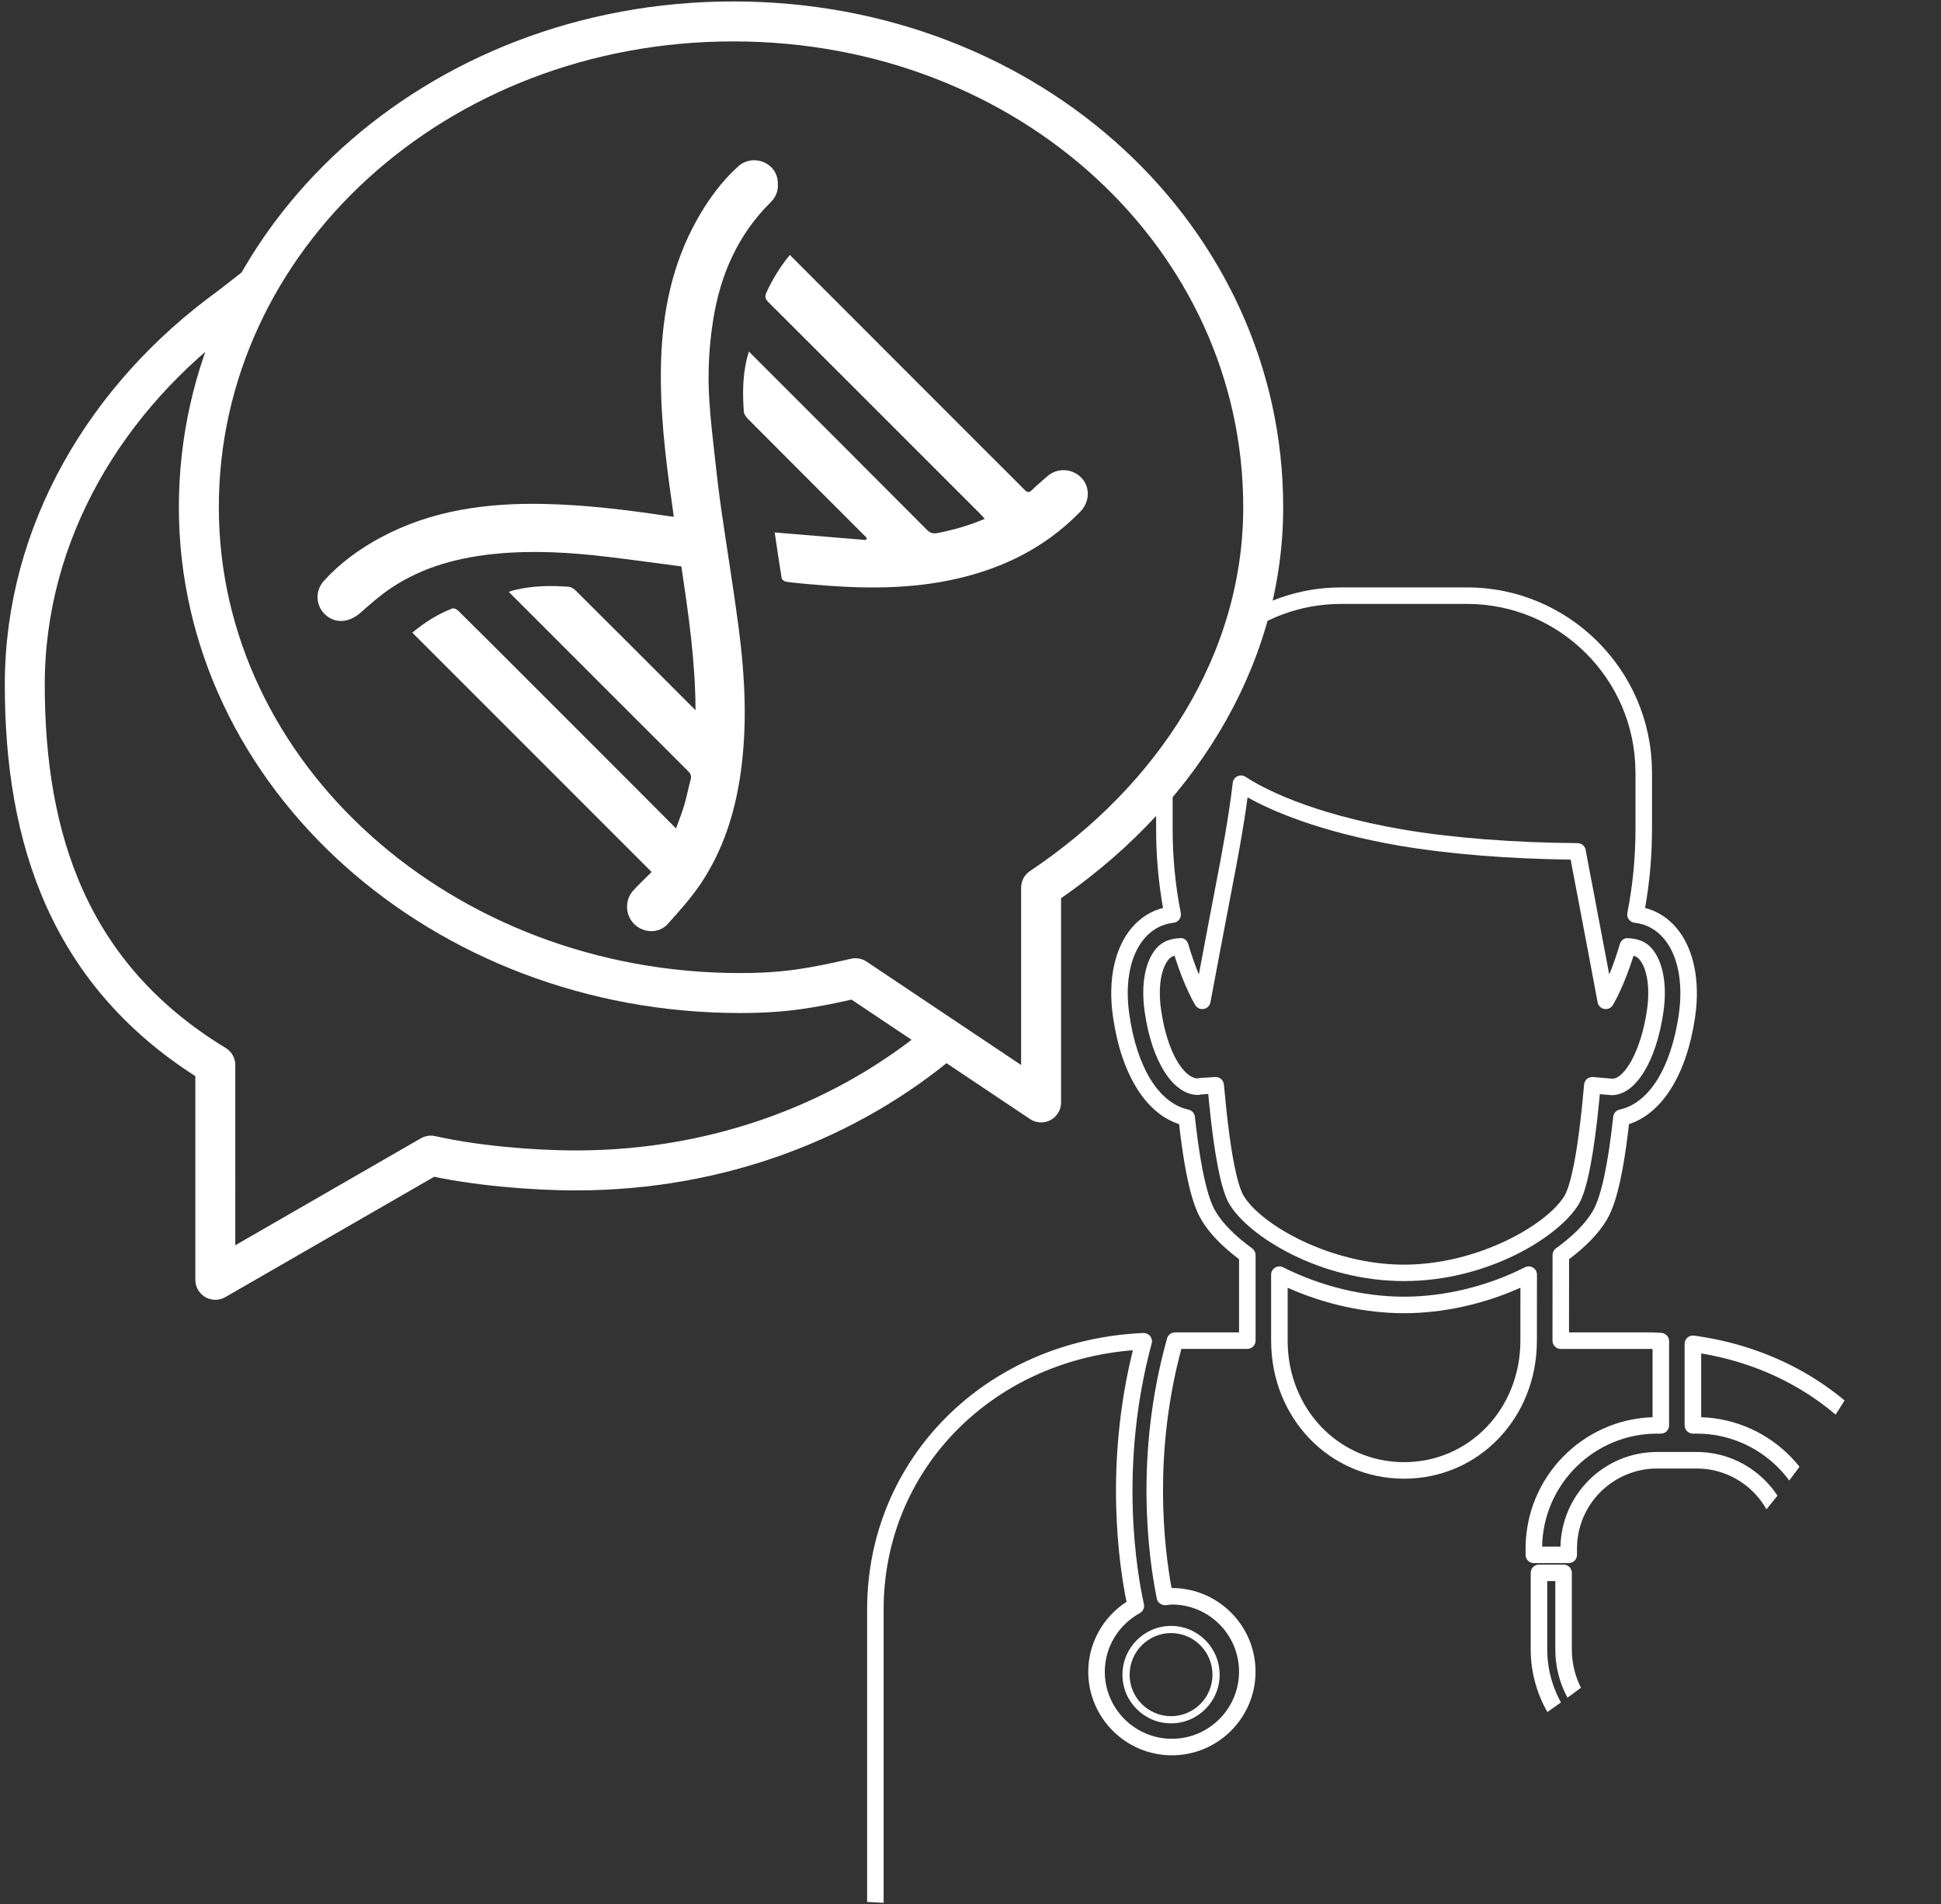 <?xml version="1.0" encoding="utf-8"?>
<!-- Generator: Adobe Illustrator 17.0.0, SVG Export Plug-In . SVG Version: 6.00 Build 0)  -->
<!DOCTYPE svg PUBLIC "-//W3C//DTD SVG 1.1//EN" "http://www.w3.org/Graphics/SVG/1.1/DTD/svg11.dtd">
<svg version="1.1" id="Layer_1" xmlns="http://www.w3.org/2000/svg" xmlns:xlink="http://www.w3.org/1999/xlink" x="0px" y="0px"
	 width="145.733px" height="142.938px" viewBox="0 0 145.733 142.938" enable-background="new 0 0 145.733 142.938"
	 xml:space="preserve">
<rect x="0" y="0" width="145.733" height="142.938" fill="#333333" stroke="none"/>
<g>
	<defs>
		<circle id="SVGID_1_" cx="70.16" cy="62.271" r="80.667"/>
	</defs>
	<clipPath id="SVGID_2_">
		<use xlink:href="#SVGID_1_"  overflow="visible"/>
	</clipPath>
	<g clip-path="url(#SVGID_2_)">
		<g>
			<g>
				<g>
					<g>
						<path fill="#FFFFFF" d="M87.924,129.373c-2.012,0-3.649-1.637-3.649-3.649c0-2.021,1.637-3.665,3.649-3.665
							c2.012,0,3.649,1.644,3.649,3.665C91.572,127.736,89.935,129.373,87.924,129.373z M87.924,122.596
							c-1.715,0-3.111,1.403-3.111,3.128c0,1.715,1.396,3.111,3.111,3.111c1.715,0,3.111-1.396,3.111-3.111
							C91.034,123.999,89.639,122.596,87.924,122.596z"/>
						<path fill="#FFFFFF" d="M127.187,100.266c-0.177-0.023-0.357,0.029-0.492,0.147c-0.134,0.119-0.212,0.288-0.212,0.468v6.122
							c0,0.343,0.278,0.62,0.62,0.62h0.286c4.708,0,8.548,3.791,8.627,8.48h-1.378c-0.009-0.441-0.058-0.882-0.146-1.312
							c-0.096-0.468-0.239-0.926-0.423-1.361c-0.366-0.864-0.889-1.638-1.555-2.303c-0.331-0.331-0.692-0.629-1.072-0.884
							c-0.389-0.263-0.804-0.488-1.232-0.67c-0.896-0.378-1.845-0.571-2.82-0.571h-2.98c-0.975,0-1.925,0.193-2.819,0.571
							c-0.428,0.181-0.843,0.406-1.231,0.669c-0.381,0.257-0.742,0.555-1.073,0.886c-0.665,0.664-1.189,1.439-1.555,2.303
							c-0.184,0.435-0.326,0.893-0.423,1.362c-0.088,0.43-0.137,0.871-0.146,1.311h-1.378c0.079-4.689,3.919-8.48,8.627-8.48h0.286
							c0.343,0,0.62-0.277,0.62-0.62v-6.326c0-0.334-0.265-0.609-0.6-0.62l-0.292-0.015c-0.166-0.01-0.332-0.019-0.502-0.019h-6.12
							l0.004-5.495c1.276-0.959,2.244-1.965,2.811-2.921c0.502-0.849,1.144-2.439,1.689-7.219c2.507-0.808,4.348-3.775,4.966-8.059
							c0.399-2.75-0.125-5.198-1.438-6.712c-0.631-0.729-1.424-1.227-2.32-1.46c0.349-1.964,0.519-3.934,0.519-6.002v-4.262
							c0-0.027-0.002-0.053-0.005-0.08c-0.085-7.57-6.293-13.716-13.871-13.716h-9.478c-3.122,0-5.997,1.049-8.318,2.796
							c0.127,0.444,0.206,0.905,0.235,1.379c2.193-1.83,5.01-2.935,8.083-2.935h9.478c6.921,0,12.588,5.631,12.631,12.554
							c0,0.024,0.002,0.048,0.005,0.071v4.192c0,2.203-0.2,4.289-0.611,6.378c-0.033,0.171,0.006,0.346,0.108,0.487
							c0.103,0.139,0.259,0.23,0.431,0.25c0.861,0.097,1.593,0.487,2.175,1.159c1.076,1.243,1.495,3.328,1.149,5.724
							c-0.577,3.996-2.236,6.666-4.439,7.142c-0.261,0.056-0.457,0.273-0.486,0.539c-0.597,5.496-1.329,6.734-1.57,7.141
							c-0.518,0.875-1.461,1.821-2.727,2.737c-0.161,0.116-0.257,0.304-0.257,0.503l-0.005,6.429c0,0.164,0.065,0.322,0.182,0.439
							c0.116,0.116,0.274,0.182,0.439,0.182h6.74c0.052,0,0.103,0.001,0.154,0.002v5.123c-5.287,0.177-9.534,4.532-9.534,9.862
							v0.472c0,0.343,0.278,0.62,0.62,0.62h2.619c0.343,0,0.62-0.277,0.62-0.62v-0.472c0-0.406,0.041-0.814,0.122-1.209
							c0.08-0.388,0.198-0.767,0.351-1.127c0.303-0.716,0.738-1.359,1.289-1.911c0.276-0.274,0.575-0.521,0.891-0.734
							c0.323-0.218,0.666-0.405,1.02-0.554c0.742-0.315,1.528-0.474,2.337-0.474h2.98c0.809,0,1.594,0.159,2.337,0.474
							c0.354,0.149,0.697,0.336,1.021,0.555c0.315,0.212,0.614,0.459,0.889,0.733c0.552,0.551,0.986,1.195,1.29,1.911
							c0.153,0.36,0.271,0.739,0.35,1.125c0.081,0.396,0.122,0.803,0.122,1.21v0.472c0,0.343,0.277,0.62,0.62,0.62h2.619
							c0.343,0,0.62-0.277,0.62-0.62v-0.472c0-5.33-4.247-9.685-9.534-9.862v-4.787c9.91,1.656,16.768,9.467,16.768,19.222v40.562
							H66.344v-40.562c0-10.367,7.986-18.6,18.713-19.461c-2.154,8.698-1.029,16.184-0.476,18.888
							c-1.783,1.158-2.873,3.126-2.873,5.242c0,3.463,2.817,6.279,6.28,6.279s6.28-2.817,6.28-6.279c0-3.463-2.818-6.279-6.28-6.279
							h-0.025c-0.577-3.123-1.384-10.067,0.734-17.949h4.953c0.343,0,0.62-0.277,0.62-0.62v-6.427c0-0.199-0.096-0.386-0.257-0.503
							c-1.266-0.916-2.207-1.862-2.726-2.741c-0.24-0.405-0.974-1.639-1.574-7.138c-0.029-0.265-0.225-0.482-0.486-0.539
							c-2.208-0.475-3.865-3.146-4.436-7.147c-0.348-2.388,0.07-4.472,1.147-5.716c0.582-0.674,1.315-1.065,2.177-1.163
							c0.173-0.019,0.329-0.11,0.431-0.251c0.102-0.139,0.142-0.316,0.108-0.486c-0.411-2.084-0.611-4.17-0.611-6.377v-4.182
							c0-0.281,0.036-0.553,0.055-0.829c-0.393,0.175-0.817,0.314-1.275,0.408c-0.004,0.141-0.021,0.279-0.021,0.421v4.182
							c0,2.071,0.17,4.041,0.519,6.001C86.425,68.39,85.632,68.889,85,69.62c-1.312,1.517-1.836,3.962-1.436,6.705
							c0.611,4.289,2.45,7.257,4.963,8.065c0.548,4.782,1.191,6.369,1.693,7.215c0.566,0.958,1.534,1.965,2.81,2.925v5.493h-4.806
							c-0.278,0-0.521,0.184-0.597,0.452c-2.489,8.835-1.37,16.604-0.772,19.535c0.064,0.311,0.357,0.512,0.667,0.494l0.208-0.025
							c0.085-0.012,0.17-0.025,0.259-0.025c2.779,0,5.04,2.261,5.04,5.039s-2.261,5.039-5.04,5.039s-5.039-2.261-5.039-5.039
							c0-1.817,1.008-3.501,2.63-4.394c0.241-0.133,0.366-0.41,0.307-0.679c-0.498-2.237-1.928-10.258,0.584-19.569
							c0.051-0.19,0.008-0.395-0.115-0.549c-0.124-0.155-0.317-0.236-0.511-0.233c-11.824,0.517-20.74,9.44-20.74,20.754v41.182
							c0,0.343,0.277,0.62,0.62,0.62h79.389c0.343,0,0.62-0.278,0.62-0.62v-41.182C145.733,110.202,138.107,101.748,127.187,100.266
							z"/>
						<path fill="#FFFFFF" d="M118.546,90.379c0.605-1.024,1.13-3.681,1.518-7.686l0.053-0.554l0.91,0.076
							c1.774-0.016,3.326-2.519,3.863-6.23c0.297-2.057-0.022-3.804-0.875-4.791c-0.412-0.479-0.991-0.728-1.771-0.764
							c-0.282-0.042-0.545,0.17-0.625,0.445c-0.268,0.916-0.547,1.681-0.795,2.285c-0.389-2.072-1.001-5.318-1.276-6.746
							c-0.141-0.726-0.315-1.621-0.495-2.611c-0.053-0.293-0.308-0.506-0.606-0.509c-4.797-0.034-9.46-0.397-13.127-1.024
							c-7.071-1.218-10.612-3.171-11.806-3.955c-0.179-0.117-0.406-0.133-0.603-0.044c-0.194,0.091-0.328,0.276-0.354,0.489
							c-0.325,2.76-0.869,5.58-1.229,7.447l-0.045,0.236c-0.273,1.407-0.883,4.645-1.272,6.713
							c-0.248-0.603-0.528-1.367-0.795-2.283c-0.081-0.275-0.336-0.489-0.625-0.445c-0.778,0.036-1.356,0.286-1.77,0.762
							c-0.854,0.989-1.173,2.735-0.873,4.788c0.529,3.721,2.137,6.221,4,6.221c0.073,0,0.142-0.012,0.208-0.035l0.56-0.039
							l0.055,0.563c0.388,4.002,0.914,6.659,1.522,7.686c1.437,2.43,6.797,5.797,13.124,5.797
							C111.744,96.176,117.107,92.81,118.546,90.379z M93.36,89.746c-0.237-0.4-0.844-1.901-1.355-7.172l-0.113-1.163
							c-0.031-0.32-0.3-0.561-0.617-0.561c-0.014,0-0.028,0-0.042,0.001l-1.167,0.079c-0.075,0.005-0.142,0.015-0.203,0.028
							c-0.977-0.099-2.223-1.897-2.687-5.153c-0.24-1.649-0.016-3.105,0.584-3.799c0.108-0.124,0.242-0.21,0.422-0.264
							c0.751,2.386,1.527,3.659,1.562,3.716c0.135,0.218,0.388,0.334,0.641,0.284c0.252-0.046,0.449-0.244,0.496-0.496
							c0,0,1.204-6.415,1.62-8.565l0.045-0.236c0.322-1.672,0.791-4.101,1.123-6.586c1.757,0.983,5.351,2.587,11.44,3.636
							c3.601,0.614,8.134,0.98,12.815,1.036c0.147,0.796,0.288,1.522,0.41,2.151c0.413,2.148,1.618,8.565,1.618,8.565
							c0.047,0.252,0.244,0.45,0.496,0.496c0.253,0.046,0.507-0.065,0.642-0.284c0.035-0.057,0.812-1.332,1.562-3.717
							c0.18,0.055,0.314,0.141,0.422,0.265c0.6,0.694,0.824,2.152,0.586,3.803c-0.461,3.18-1.732,5.158-2.588,5.169l-1.464-0.126
							c-0.35-0.022-0.638,0.22-0.671,0.559l-0.111,1.164c-0.511,5.276-1.115,6.775-1.351,7.174
							c-1.282,2.166-6.492,5.188-12.061,5.188C99.847,94.935,94.641,91.914,93.36,89.746z"/>
						<path fill="#FFFFFF" d="M136.252,117.453h-1.85c-0.343,0-0.62,0.277-0.62,0.62v5.76c0,2.434-1.393,4.656-3.572,5.732
							c-0.48-0.173-1.018-0.224-1.545-0.132c-0.791,0.132-1.487,0.548-1.909,1.141c-0.336,0.471-0.472,1.025-0.382,1.554
							c0.089,0.533,0.397,1.012,0.869,1.348c0.459,0.327,1.038,0.5,1.643,0.5c0.177,0,0.356-0.015,0.535-0.045
							c0.995-0.166,1.823-0.792,2.155-1.602c3.226-1.597,5.296-4.903,5.296-8.498v-5.76
							C136.872,117.731,136.595,117.453,136.252,117.453z M135.631,123.834c0,3.203-1.892,6.143-4.82,7.489
							c-0.172,0.079-0.298,0.233-0.343,0.416c-0.115,0.469-0.629,0.868-1.252,0.972c-0.459,0.077-0.93-0.012-1.253-0.242
							c-0.142-0.102-0.322-0.279-0.366-0.543c-0.044-0.263,0.067-0.487,0.169-0.63c0.23-0.322,0.642-0.561,1.105-0.637
							c0.108-0.018,0.216-0.028,0.322-0.028c0.269,0,0.528,0.058,0.753,0.17c0.165,0.082,0.359,0.086,0.529,0.012
							c2.762-1.226,4.548-3.965,4.548-6.977v-5.139h0.609V123.834z"/>
						<path fill="#FFFFFF" d="M115.397,95.688c0-0.216-0.111-0.416-0.295-0.528c-0.183-0.113-0.413-0.122-0.605-0.025
							c-2.816,1.425-6.041,2.209-9.08,2.209c-3.038,0-6.263-0.784-9.078-2.207c-0.193-0.098-0.421-0.09-0.605,0.025
							c-0.184,0.113-0.296,0.313-0.296,0.528v4.954c0,5.811,4.383,10.363,9.98,10.363c5.593,0,9.975-4.552,9.975-10.363
							L115.397,95.688z M114.153,100.643c-0.001,5.115-3.838,9.122-8.735,9.122c-4.9,0-8.739-4.007-8.739-9.122v-3.971
							c2.762,1.237,5.829,1.912,8.738,1.912c2.91,0,5.976-0.675,8.739-1.913L114.153,100.643z"/>
						<path fill="#FFFFFF" d="M123.135,129.433c-0.526-0.087-1.066-0.042-1.547,0.132c-2.179-1.077-3.573-3.298-3.573-5.732v-5.76
							c0-0.343-0.277-0.62-0.62-0.62h-1.847c-0.343,0-0.62,0.277-0.62,0.62v5.76c0,3.598,2.07,6.905,5.296,8.498
							c0.331,0.809,1.159,1.436,2.154,1.602c0.179,0.03,0.359,0.045,0.535,0.045c0.605,0,1.184-0.173,1.642-0.5
							c0.472-0.336,0.78-0.815,0.868-1.346c0.091-0.532-0.044-1.084-0.38-1.557C124.62,129.981,123.924,129.566,123.135,129.433z
							 M123.834,132.468c-0.32,0.229-0.79,0.319-1.25,0.241h-0.001c-0.622-0.104-1.136-0.503-1.25-0.972
							c-0.045-0.183-0.172-0.337-0.344-0.416c-2.928-1.344-4.82-4.283-4.82-7.489v-5.139h0.606v5.139
							c0,3.012,1.786,5.75,4.549,6.977c0.17,0.074,0.363,0.07,0.529-0.012c0.312-0.156,0.691-0.206,1.077-0.142
							c0.461,0.078,0.873,0.315,1.103,0.637c0.101,0.143,0.213,0.367,0.168,0.631C124.155,132.19,123.977,132.367,123.834,132.468z"
							/>
					</g>
				</g>
			</g>
			<g>
				<g>
					
						<path fill-rule="evenodd" clip-rule="evenodd" fill="none" stroke="#FFFFFF" stroke-width="3" stroke-linejoin="round" stroke-miterlimit="10" d="
						M94.844,38.079c0-20.142-17.436-36.471-39.786-36.471S14.93,17.937,14.93,38.079s18.289,36.47,40.639,36.47
						c3.431,0,5.482-0.388,8.663-1.112l13.935,9.324V66.637C88.167,59.956,94.844,49.65,94.844,38.079z"/>
					
						<path fill-rule="evenodd" clip-rule="evenodd" fill="none" stroke="#FFFFFF" stroke-width="3" stroke-linejoin="round" stroke-miterlimit="10" d="
						M70.992,77.928c-7.228,6.161-16.981,9.937-27.729,9.937c-3.431,0-7.732-0.388-10.913-1.112l-16.184,9.324V79.953
						c-11-6.681-14.305-16.986-14.305-28.558c0-11.435,6.139-21.641,15.361-28.327l1.911-1.483"/>
				</g>
				<g>
					<path fill="#FFFFFF" d="M48.924,65.461c-6.054-6.054-11.996-11.996-17.968-17.968c0.945-0.783,1.923-1.399,3.017-1.819
						c0.106-0.041,0.32,0.066,0.423,0.167c1.233,1.212,2.455,2.434,3.678,3.656c3.28,3.279,6.56,6.559,9.839,9.839
						c0.815,0.815,1.626,1.633,2.439,2.449c0.109,0.109,0.218,0.218,0.407,0.408c0.23-0.649,0.455-1.201,0.621-1.769
						c0.185-0.634,0.308-1.286,0.478-1.925c0.068-0.257-0.007-0.421-0.189-0.604c-3.764-3.753-7.521-7.513-11.28-11.272
						c-0.712-0.712-1.425-1.425-2.192-2.192c0.176-0.056,0.301-0.103,0.43-0.135c1.344-0.328,2.71-0.35,4.079-0.247
						c0.187,0.014,0.394,0.159,0.536,0.3c2.859,2.845,5.709,5.699,8.561,8.551c0.111,0.111,0.221,0.221,0.419,0.419
						c-0.013-3.688-0.529-7.216-1.066-10.798c-1.896-0.247-3.776-0.512-5.661-0.734c-2.708-0.319-5.423-0.479-8.148-0.226
						c-2.846,0.264-5.559,0.969-7.964,2.57c-0.82,0.546-1.569,1.208-2.311,1.862c-0.699,0.616-1.539,0.81-2.253,0.431
						c-1.063-0.564-1.312-1.93-0.492-2.829c1.225-1.343,2.678-2.399,4.275-3.254c3.833-2.053,7.98-2.599,12.253-2.509
						c3.058,0.064,6.088,0.43,9.109,0.882c0.183,0.027,0.367,0.048,0.627,0.082c-0.048-0.351-0.088-0.657-0.132-0.961
						c-0.509-3.523-0.923-7.054-0.827-10.625c0.1-3.751,0.83-7.352,2.666-10.656c0.838-1.508,1.85-2.917,3.151-4.084
						c0.54-0.485,1.368-0.577,2.017-0.235c0.689,0.363,0.984,0.984,0.938,1.785c-0.028,0.484-0.23,0.856-0.551,1.174
						c-2.443,2.423-3.75,5.396-4.295,8.753c-0.332,2.044-0.433,4.097-0.298,6.158c0.092,1.405,0.255,2.806,0.41,4.206
						c0.146,1.325,0.3,2.65,0.49,3.97c0.425,2.958,0.917,5.908,1.303,8.871c0.483,3.709,0.67,7.431,0.106,11.153
						c-0.429,2.834-1.303,5.523-2.884,7.924c-0.738,1.121-1.651,2.137-2.554,3.138c-0.668,0.74-1.823,0.689-2.518-0.003
						c-0.688-0.685-0.718-1.816-0.045-2.539C47.986,66.374,48.435,65.951,48.924,65.461z"/>
					<path fill="#FFFFFF" d="M58.166,39.972c2.299,0.191,4.572,0.38,6.845,0.568c0.024-0.052,0.048-0.105,0.071-0.157
						c-0.102-0.102-0.203-0.203-0.305-0.305c-2.882-2.882-5.766-5.763-8.641-8.652c-0.14-0.141-0.277-0.352-0.291-0.54
						c-0.093-1.296-0.083-2.591,0.207-3.867c0.043-0.191,0.105-0.377,0.175-0.628c0.304,0.304,0.556,0.556,0.809,0.809
						c4.186,4.186,8.374,8.37,12.55,12.565c0.255,0.256,0.48,0.317,0.829,0.248c1.187-0.236,2.342-0.561,3.523-1.066
						c-0.136-0.149-0.233-0.263-0.338-0.368c-5.305-5.306-10.609-10.614-15.923-15.912c-0.251-0.25-0.262-0.438-0.12-0.743
						c0.459-0.981,1.013-1.897,1.745-2.786c0.44,0.44,0.854,0.854,1.269,1.269c4.53,4.534,9.06,9.068,13.59,13.6
						c0.916,0.917,1.843,1.823,2.75,2.748c0.219,0.224,0.361,0.249,0.592,0.014c0.342-0.347,0.728-0.651,1.089-0.98
						c0.801-0.73,1.929-0.596,2.572,0.047c0.704,0.702,0.668,1.832-0.046,2.567c-2.731,2.816-6.101,4.412-9.901,5.175
						c-3.438,0.69-6.901,0.599-10.369,0.285c-0.602-0.055-1.205-0.105-1.804-0.188c-0.132-0.018-0.336-0.153-0.354-0.259
						C58.5,42.27,58.337,41.121,58.166,39.972z"/>
				</g>
			</g>
		</g>
	</g>
</g>
</svg>

